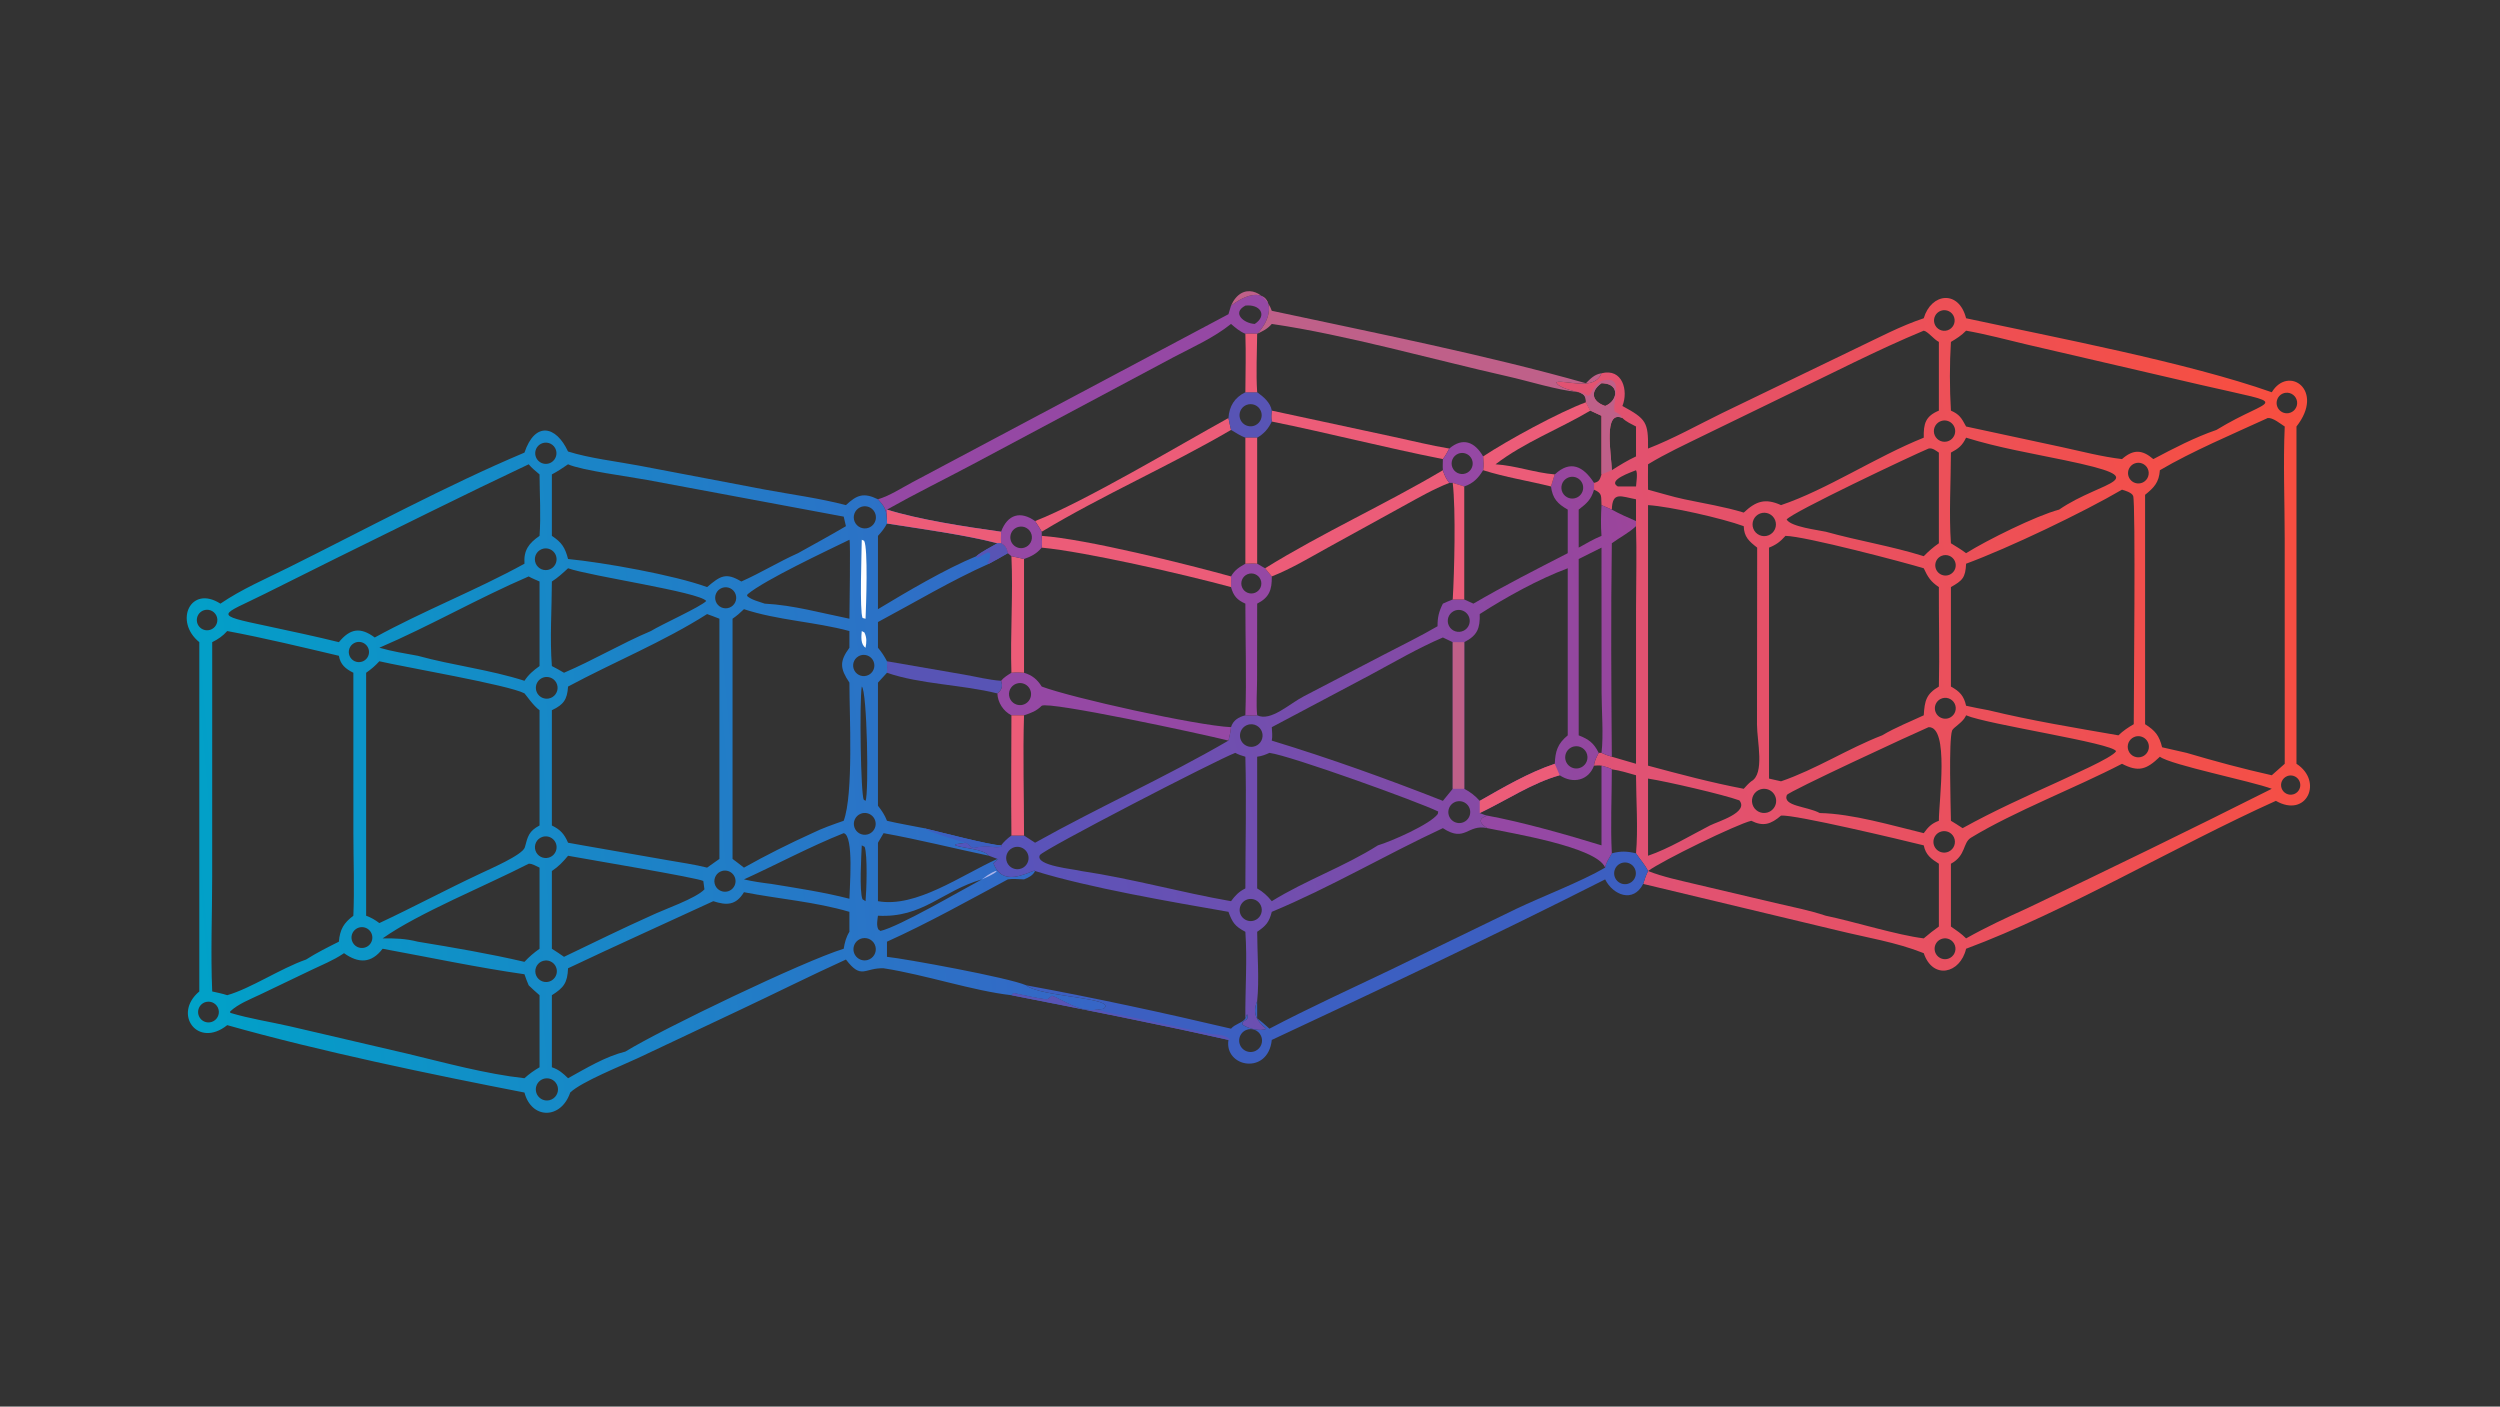 <?xml version="1.0" encoding="UTF-8"?> <svg xmlns="http://www.w3.org/2000/svg" xmlns:xlink="http://www.w3.org/1999/xlink" width="3839" height="2160" viewBox="0 0 3839 2160"><rect x="0" y="0" width="3839" height="2160" fill="#333333" stroke="none"/><defs><linearGradient id="gradient_0" gradientUnits="userSpaceOnUse" x1="393.972" y1="264.106" x2="62.291" y2="292.287"><stop offset="0" stop-color="#3765C6"></stop><stop offset="1" stop-color="#00A2C8"></stop></linearGradient></defs><path fill="url(#gradient_0)" transform="matrix(4.219 0 0 4.219 6.10352e-05 0)" d="M190.889 164.736C194.717 153.332 202.367 154.881 206.742 164.329C214.4 166.769 224.476 167.95 232.471 169.453L278.406 178.194C288.211 180.007 298.245 181.334 307.896 183.846C311.922 180.084 314.366 179.203 319.553 181.728C322.272 184.654 322.637 185.687 322.833 189.655C322.907 188.272 322.754 186.878 322.833 185.482C334.648 189.183 351.857 191.786 364.365 193.534C364.351 194.917 364.258 196.36 364.365 197.735C366.045 198.636 366.41 199.605 366.818 201.342C364.549 202.643 362.29 203.965 359.97 205.175C346.233 211.277 332.839 219.32 319.553 226.405L319.553 235.756C320.892 237.32 321.881 238.858 322.833 240.682C322.836 242.062 322.911 243.491 322.833 244.865L319.553 248.449L319.553 293.268C320.946 295.051 322.023 296.619 322.833 298.74C327.298 299.81 331.769 300.507 336.254 301.426C341.494 302.652 360.697 307.733 364.365 307.688L364.465 307.811L364.355 308.266C359.517 308.694 361.511 307.317 354.409 308.563C353.528 308.717 352.585 307.039 351.506 306.728L347.89 307.27L347.615 307.649C350.81 308.854 357.8 308.894 359.97 311.473C347.174 308.79 334.473 305.574 321.603 303.248L319.553 306.728L319.553 328.008C333.457 330.486 349.704 318.644 363.017 312.62L363.309 312.691L361.588 314.172C364.768 322.927 373.397 317.799 376.535 316.853L376.737 317.028C375.894 318.719 374.39 319.375 372.717 320.075C370.873 320.047 368.615 319.753 366.818 320.075C352.331 327.85 337.823 335.981 322.833 342.745L322.833 348.258C329.489 348.956 366.998 355.784 373.525 358.625C378.51 362.941 407.276 363.098 401.62 367.182L399.424 367.465C392.752 368.682 386.451 363.602 382.906 362.455L381.286 363.683C380.055 363.983 370.756 361.818 368.928 361.445L368.129 362.226C354.257 360.683 336.616 354.729 321.603 352.426C314.515 352.213 313.608 356.718 307.896 349.245C294.908 355.153 282.127 361.562 269.215 367.64L232.16 385.127C226.4 387.844 211.685 393.674 207.54 397.651C204.215 407.501 193.446 407.45 190.889 397.651C157.072 391.091 116.045 382.564 82.704 373.122C71.941 381.733 62.743 369.054 72.541 360.862L72.541 233.732C63.218 226.18 69.295 212.756 80.226 219.708C87.977 214.423 96.698 210.698 105.08 206.529C132.726 192.779 162.798 176.578 190.889 164.736ZM319.553 195.041L319.553 221.724C330.012 215.416 344.011 207.125 355.371 202.44C357.465 200.641 360.635 199.188 363.017 197.735C351.486 194.687 334.705 192.429 322.833 190.54C321.953 192.299 320.88 193.599 319.553 195.041ZM77.238 233.732L77.23 318.83C77.227 332.763 76.641 346.956 77.238 360.862C79.044 361.292 80.947 361.637 82.704 362.226C91.206 359.808 102.098 352.493 111.405 349.245C115.241 346.792 119.28 344.786 123.342 342.745C123.734 338.194 125.127 335.941 128.616 333.296C129.027 323.317 128.63 313.205 128.622 303.209L128.616 244.865C125.763 243.437 123.895 241.908 123.342 238.687C109.902 235.523 96.272 232.216 82.704 229.682C81.041 231.542 79.447 232.612 77.238 233.732ZM206.756 311.473C204.973 313.647 203.218 315.464 200.868 317.028L200.868 345.317C202.339 346.284 203.868 347.214 205.283 348.258C215.794 343.224 226.261 338.057 236.9 333.296C241.578 331.032 253.222 327.063 256.4 323.705L255.982 320.653C253.951 319.47 212.858 312.624 206.756 311.473ZM192.424 209.806C174.008 217.738 156.516 227.837 138.075 235.756C142.721 237.099 147.302 237.824 152.042 238.687C164.855 242.204 178.241 243.731 190.889 247.788C192.41 245.46 194.145 244.033 196.377 242.428L196.377 211.653C195.087 211.055 193.646 210.519 192.424 209.806ZM139.264 341.546C143.762 341.5 147.646 341.618 152.042 342.745C164.994 344.877 178.107 347.101 190.889 350.088C192.604 348.219 194.331 346.789 196.377 345.317L196.377 315.795C195.272 315.294 193.633 314.27 192.424 314.375C177.127 322.257 152.257 332.337 139.264 341.546ZM266.627 312.62C268.011 313.673 269.427 314.702 270.78 315.795C278.906 311.224 287.156 307.114 295.639 303.248C299.404 301.399 303.144 300.127 307.083 298.74C310.699 289.014 309.16 259.993 309.16 248.449C305.703 243.292 305.516 240.709 309.16 235.756L309.16 229.682C296.655 226.302 283.042 225.786 270.78 221.724C269.452 223.012 268.16 224.159 266.627 225.197L266.627 312.62ZM261.846 225.197C260.358 224.62 258.875 224.019 257.363 223.507C241.38 233.65 223.438 240.937 206.756 249.889C206.455 254.726 205.07 256.482 200.868 258.498L200.868 300.456C204.008 302.002 205.369 303.532 206.756 306.728L212.103 307.688L242.92 313.075C247.695 313.945 252.664 314.592 257.363 315.795L261.846 312.62L261.846 225.197ZM307.083 303.248C294.773 308.163 282.857 314.57 270.78 320.075C274.082 320.834 277.357 321.31 280.72 321.716C290.245 323.278 299.8 324.718 309.16 327.116C309.191 323.567 310.877 304.069 307.083 303.248ZM309.16 225.197C309.162 221.9 309.64 197.096 309.16 196.459C301.133 200.368 278.371 211.047 272.085 216.299L271.893 216.897C273.514 218.382 276.279 218.967 278.338 219.708C288.718 220.236 298.989 223.142 309.16 225.197ZM319.553 333.296C319.351 334.958 318.951 336.671 319.661 338.252L320.453 338.84C327.188 337.327 349.993 323.986 357.363 320.075L357.363 320.075C342.862 324.243 335.952 334.145 319.553 333.296ZM200.868 388.459C203.265 389.212 205.011 390.694 206.756 392.451C213.312 388.834 220.316 384.545 227.613 382.748C241.125 374.448 292.589 349.763 307.083 345.317C307.448 343.102 307.946 341.067 309.16 339.149L309.16 331.88C296.622 328.201 283.565 327.229 270.78 324.739C267.881 329.513 264.528 329.615 259.615 328.008C242.005 336.16 224.285 344.102 206.756 352.426C206.533 357.763 205.174 359.511 200.868 362.226L200.868 388.459ZM315.037 291.486C316.276 288.956 315.615 251.233 313.659 249.889C312.774 255.218 313.283 289.499 314.402 291.09L315.037 291.486ZM315.73 349.431C317.861 348.874 319.162 346.722 318.663 344.575C318.165 342.429 316.049 341.07 313.891 341.509C312.441 341.804 311.266 342.864 310.822 344.276C310.379 345.687 310.736 347.229 311.757 348.301C312.777 349.372 314.298 349.805 315.73 349.431ZM200.868 195.041C204.476 197.42 205.669 199.282 206.756 203.461C219.679 204.717 245.406 209.307 257.363 213.685C262.222 209.564 264.203 208.273 269.825 211.653C276.861 208.536 283.428 204.478 290.453 201.342C296.271 198.082 302.158 194.909 307.896 191.514L307.083 188.038L235.711 174.715C229.26 173.514 211.559 171.187 206.756 168.992C204.832 170.317 202.94 171.582 200.868 172.674L200.868 195.041ZM200.083 400.417C202.193 399.864 203.481 397.735 202.994 395.609C202.506 393.483 200.418 392.129 198.279 392.551C196.835 392.836 195.661 393.885 195.214 395.287C194.768 396.69 195.12 398.224 196.133 399.291C197.146 400.359 198.66 400.79 200.083 400.417ZM192.424 168.992C169.011 180.029 145.848 191.659 122.613 203.066L96.582 216.035C80.448 224.111 76.603 223.538 97.551 227.938C106.161 229.805 114.791 231.609 123.342 233.732C127.433 228.741 131.178 228.145 136.398 232.028C154.143 222.275 173.17 214.915 190.889 205.175C190.553 200.185 192.535 197.71 196.377 195.041C196.907 187.707 196.42 180.043 196.377 172.674C195.005 171.506 193.581 170.381 192.424 168.992ZM200.868 211.653C200.843 221.747 200.087 232.399 200.868 242.428C202.338 243.222 203.872 243.973 205.283 244.865C216.023 240.284 226.149 234.226 236.9 229.682C240.565 227.393 255.053 220.854 257.058 218.747C254.63 215.475 214.595 209.66 206.756 206.836C204.866 208.578 203.042 210.26 200.868 211.653ZM262.863 316.994C260.856 317.534 259.638 319.568 260.11 321.592C260.581 323.617 262.572 324.903 264.611 324.5C265.993 324.227 267.116 323.222 267.54 321.879C267.964 320.536 267.622 319.068 266.648 318.051C265.674 317.033 264.223 316.628 262.863 316.994ZM316.156 192.09C317.563 191.578 318.569 190.329 318.771 188.845C318.973 187.362 318.337 185.889 317.119 185.019C315.9 184.15 314.301 184.027 312.964 184.7C311.058 185.66 310.23 187.941 311.077 189.901C311.923 191.861 314.15 192.821 316.156 192.09ZM262.842 213.968C260.839 214.684 259.802 216.893 260.531 218.892C261.26 220.89 263.476 221.913 265.469 221.171C267.443 220.435 268.454 218.244 267.732 216.264C267.01 214.284 264.826 213.259 262.842 213.968ZM198.84 357.432C200.26 357.402 201.553 356.606 202.219 355.351C202.886 354.097 202.823 352.58 202.054 351.386C201.285 350.191 199.931 349.506 198.513 349.594C196.382 349.726 194.749 351.539 194.838 353.673C194.927 355.807 196.705 357.477 198.84 357.432ZM129.825 337.964C128.025 339.006 127.399 341.302 128.42 343.114C129.441 344.926 131.729 345.58 133.552 344.58C134.751 343.923 135.504 342.672 135.524 341.305C135.544 339.937 134.827 338.665 133.647 337.973C132.468 337.282 131.008 337.278 129.825 337.964ZM199.743 312.143C201.119 311.743 202.17 310.628 202.488 309.23C202.805 307.832 202.339 306.372 201.27 305.417C200.202 304.461 198.699 304.161 197.346 304.633C195.328 305.337 194.239 307.52 194.888 309.556C195.538 311.591 197.691 312.739 199.743 312.143ZM75.139 221.942C73.789 222.029 72.59 222.838 72.006 224.059C71.422 225.28 71.543 226.722 72.323 227.828C73.103 228.934 74.42 229.532 75.766 229.392C77.789 229.18 79.272 227.388 79.102 225.36C78.931 223.332 77.17 221.813 75.139 221.942ZM77.073 371.945C78.988 371.309 80.066 369.281 79.521 367.337C78.977 365.394 77.002 364.221 75.035 364.673C73.678 364.985 72.602 366.019 72.236 367.363C71.869 368.707 72.272 370.144 73.283 371.102C74.295 372.06 75.751 372.384 77.073 371.945ZM131.733 240.831C133.066 240.412 134.046 239.274 134.264 237.893C134.482 236.513 133.899 235.128 132.76 234.319C131.621 233.509 130.122 233.415 128.891 234.075C127.217 234.972 126.5 236.996 127.237 238.747C127.973 240.498 129.921 241.401 131.733 240.831ZM198.739 246.404C197.271 246.499 195.978 247.401 195.381 248.745C194.784 250.089 194.982 251.654 195.895 252.807C196.808 253.959 198.285 254.51 199.73 254.237C201.784 253.848 203.18 251.928 202.917 249.854C202.655 247.78 200.824 246.269 198.739 246.404ZM315.037 328.008C315.392 324.167 315.804 311.313 314.716 308.242L313.659 307.688C313.492 311.534 312.729 324.304 313.918 327.294L315.037 328.008ZM312.433 238.886C310.62 239.945 309.985 242.258 311.002 244.095C312.019 245.931 314.317 246.619 316.175 245.644C317.416 244.993 318.206 243.721 318.242 242.32C318.277 240.92 317.552 239.61 316.346 238.897C315.14 238.184 313.643 238.18 312.433 238.886ZM196.859 161.554C195.627 162.208 194.842 163.476 194.806 164.871C194.771 166.266 195.489 167.573 196.686 168.29C197.883 169.007 199.373 169.023 200.586 168.333C202.423 167.287 203.081 164.959 202.062 163.106C201.043 161.254 198.726 160.562 196.859 161.554ZM148.318 383.525C162.251 386.869 176.636 390.851 190.889 392.451C192.619 390.845 194.346 389.652 196.377 388.459L196.377 362.226C195.052 361.045 193.666 359.892 192.424 358.625C191.882 357.294 191.321 355.974 190.889 354.603C173.681 352.139 156.389 348.465 139.264 345.317C135.136 350.717 130.484 350.684 125.209 346.93L124.838 347.183C121.325 349.541 117.156 351.222 113.335 353.05L94.716 361.97C91.062 363.726 86.748 365.339 83.765 368.145L83.815 368.653C90.835 370.763 98.314 371.905 105.475 373.536L148.318 383.525ZM199.358 207.434C200.768 207.169 201.923 206.16 202.376 204.799C202.83 203.438 202.509 201.937 201.54 200.88C200.57 199.822 199.104 199.373 197.709 199.707C195.623 200.206 194.316 202.278 194.764 204.375C195.211 206.473 197.25 207.831 199.358 207.434ZM315.703 303.727C317.143 303.371 318.265 302.242 318.612 300.8C318.96 299.358 318.476 297.842 317.356 296.869C316.237 295.896 314.669 295.628 313.29 296.173C311.345 296.941 310.329 299.086 310.965 301.079C311.602 303.071 313.673 304.229 315.703 303.727ZM133.264 333.296C135.109 333.976 136.503 334.799 138.075 335.976C150.406 330.209 162.411 323.778 174.744 318C177.841 316.477 190.288 311.214 191.037 308.371C192.1 304.334 192.528 302.478 196.377 300.456L196.377 258.498C194.277 257.096 191.074 252.457 190.892 252.361C185.11 249.297 146.618 242.697 138.075 240.682C136.585 242.324 135.081 243.599 133.264 244.865L133.264 333.296Z"></path><path fill="#EC5C78" transform="matrix(4.219 0 0 4.219 6.10352e-05 0)" d="M322.833 189.655C322.907 188.272 322.754 186.878 322.833 185.482C334.648 189.183 351.857 191.786 364.365 193.534C364.351 194.917 364.258 196.36 364.365 197.735L363.017 197.735C351.486 194.687 334.705 192.429 322.833 190.54L322.833 189.655Z"></path><path fill="#5854B5" transform="matrix(4.219 0 0 4.219 6.10352e-05 0)" d="M364.365 197.735C366.045 198.636 366.41 199.605 366.818 201.342C364.549 202.643 362.29 203.965 359.97 205.175L359.342 204.931C360.155 203.993 360.546 202.596 360.364 201.37L359.573 201.034L355.591 203.092L355.371 202.44C357.465 200.641 360.635 199.188 363.017 197.735L364.365 197.735Z"></path><path fill="#3C5FC1" transform="matrix(4.219 0 0 4.219 6.10352e-05 0)" d="M336.254 301.426C341.494 302.652 360.697 307.733 364.365 307.688L364.465 307.811L364.355 308.266C359.517 308.694 361.511 307.317 354.409 308.563C353.528 308.717 352.585 307.039 351.506 306.728C349.387 306.297 337.575 302.607 336.254 301.426Z"></path><path fill="#FEFEFF" transform="matrix(4.219 0 0 4.219 6.10352e-05 0)" d="M313.659 196.459L314.528 196.828C315.996 199.655 315.239 220.569 315.037 225.197L313.949 224.933C312.822 222.302 313.63 200.99 313.659 196.459Z"></path><path fill="#FEFEFF" transform="matrix(4.219 0 0 4.219 6.10352e-05 0)" d="M313.659 229.682L314.625 230.214C315.541 232.098 315.409 233.768 315.037 235.756C313.168 234.514 313.479 231.64 313.659 229.682Z"></path><path fill="#ACB5EB" transform="matrix(4.219 0 0 4.219 6.10352e-05 0)" d="M357.363 320.075C363.307 315.415 365.65 316.605 357.363 320.075L357.363 320.075Z"></path><defs><linearGradient id="gradient_1" gradientUnits="userSpaceOnUse" x1="850.698" y1="196.61" x2="577.442" y2="258.94"><stop offset="0" stop-color="#F84E3E"></stop><stop offset="1" stop-color="#DF5276"></stop></linearGradient></defs><path fill="url(#gradient_1)" transform="matrix(4.219 0 0 4.219 6.10352e-05 0)" d="M700.19 115.839C702.898 106.616 712.963 105.393 715.605 115.839C747.944 122.814 796.139 131.936 826.866 142.766C832.902 132.808 846.302 141.959 835.851 155.239L835.851 277.995C845.693 284.355 839.575 297.926 828.355 291.486C792.077 307.834 751.864 331.824 715.605 345.317C713.475 354.397 703.504 356.73 700.19 346.93C690.218 342.926 679.336 341.242 668.916 338.675L598.068 321.716C598.576 320.095 599.094 318.556 599.841 317.028C598.673 314.628 596.922 312.794 595.465 310.592C596.264 301.839 595.495 291.133 595.465 282.173C592.562 281.355 589.655 280.423 586.66 280.014C585.824 279.393 583.933 279.014 582.899 278.678C582.032 278.522 581.06 278.644 580.181 278.678C580.255 277.016 581.164 275.481 581.886 274.022L582.899 274.022C584.147 274.616 585.331 275.056 586.66 275.43C589.586 276.316 592.525 277.156 595.465 277.995L595.474 221.071C595.481 211.237 595.771 201.341 595.465 191.514L595.465 189.655L595.465 181.728C589.957 180.697 586.858 178.765 586.66 185.482L582.899 183.846C582.66 180.616 583.405 179.623 580.181 178.23L580.181 175.755C582.124 175.357 582.326 174.483 582.899 172.674L582.899 151.338L578.851 149.455C578.254 148.477 577.753 147.436 577.229 146.417C577.252 144.263 576.635 143.448 574.6 142.766L574.6 142.766C572.942 142.358 566.918 141.097 566.455 139.1C570.051 138.15 580.215 142.548 582.899 135.861C590.551 133.893 592.767 142.211 590.508 147.767C599.206 152.476 599.957 153.697 599.841 163.26C609.034 159.691 617.934 154.693 626.808 150.349L675.599 126.786C683.654 122.975 691.72 118.647 700.19 115.839ZM786.135 171.145C785.807 175.639 784.012 177.464 780.752 180.098L780.752 263.589C784.496 265.968 785.874 267.693 786.955 271.991L795.863 274.022C806.026 277.027 816.52 279.869 826.866 282.173L831.577 277.995L831.566 196.004C831.564 182.499 830.989 168.719 831.577 155.239C829.981 154.222 827.298 151.967 825.412 152.147C812.975 157.859 797.824 164.258 786.135 171.145ZM710.08 213.685L710.08 249.889C713.302 251.642 714.823 253.324 715.605 256.872C718.308 257.44 721.008 258.041 723.731 258.498C739.217 262.273 755.354 264.913 771.052 267.644C772.788 265.955 774.55 264.799 776.623 263.589C776.629 254.289 777.353 182.992 776.41 180.507C775.943 179.276 773.47 178.552 772.344 178.23C758.061 186.583 731.23 199.402 715.605 205.175C715.376 210.314 714.256 211.31 710.08 213.685ZM643.875 283.379C645.335 283.705 646.801 284.013 648.251 284.377C660.935 280.037 672.534 272.488 685.057 267.644C689.883 264.77 695.113 262.725 700.19 260.352C700.527 254.986 701.088 252.616 705.696 249.889C705.988 237.835 705.642 225.745 705.696 213.685C702.741 211.725 701.675 210.042 700.19 206.836C693.222 204.709 656.966 195.141 649.865 195.041C648.015 197.121 646.459 198.314 643.875 199.322L643.875 283.379ZM595.465 166.124L595.465 155.239C593.778 154.347 591.857 153.515 590.508 152.147C583.474 149.04 586.454 165.096 586.66 171.145C589.539 169.296 592.364 167.578 595.465 166.124ZM599.841 278.678C611.325 281.768 622.986 284.88 634.673 287.096C635.548 286.149 636.389 285.165 637.414 284.377C642.403 281.631 639.511 269.832 639.497 263.708L639.562 199.322C636.58 196.999 634.77 195.386 634.673 191.514C626.889 188.653 607.845 184.337 599.841 183.846L599.841 278.678ZM648.251 183.846C664.801 178.285 682.932 166.204 700.19 159.303C700.098 154.16 700.807 151.5 705.696 149.455L705.696 124.446C703.899 123.58 701.715 120.638 700.19 120.357C683.126 127.418 666.606 136.045 649.934 143.986L620.032 158.518C613.267 161.851 606.282 165.06 599.841 168.992C599.84 172.066 599.769 175.157 599.841 178.23C604.222 179.386 608.666 180.798 613.094 181.728C620.204 183.24 627.728 184.431 634.673 186.568C639.196 182.311 642.549 181.291 648.251 183.846ZM772.344 277.995C755.308 286.845 733.184 295.287 717.392 304.893C714.3 306.774 715.684 311.347 710.08 314.375L710.08 337.231C712.017 338.574 713.942 339.86 715.605 341.546C722.75 337.517 730.31 334.002 737.778 330.611C767.598 316.426 797.366 301.931 826.866 287.096C819.269 284.257 790.285 278.471 786.135 275.43C781.283 280.112 778.372 281.12 772.344 277.995ZM710.08 124.446C709.582 132.578 709.599 141.319 710.08 149.455C713.135 150.782 713.915 152.117 715.462 154.971L715.605 155.239L750.458 162.735C757.682 164.311 764.995 166.231 772.344 167.098C776.44 163.485 779.692 163.595 783.752 167.098C791.196 163.166 798.747 159.228 806.722 156.483C827.162 143.971 835.59 148.07 800.988 140.079L737.795 125.41C730.416 123.652 723.078 121.681 715.605 120.357C713.924 122.105 712.144 123.227 710.08 124.446ZM622.359 300.456C625.152 299.026 636.664 295.734 633.085 291.315C627.086 289.145 606.419 284.389 599.841 283.379L599.841 311.473C607.562 308.826 615.078 304.193 622.359 300.456ZM643.201 295.76C644.746 295.349 645.948 294.133 646.339 292.582C646.73 291.031 646.249 289.39 645.084 288.295C643.918 287.2 642.25 286.824 640.727 287.313C638.454 288.042 637.176 290.451 637.847 292.742C638.519 295.034 640.894 296.373 643.201 295.76ZM705.696 337.231L705.696 314.375C702.833 312.567 700.91 311.168 700.19 307.688C692.342 305.736 653.053 296.371 648.251 296.853C644.574 300.009 641.782 300.938 637.414 298.74C632.126 299.998 605.085 313.162 599.841 317.028C605.422 319.218 611.404 320.433 617.223 321.836L646.211 328.668C652.294 330.088 658.595 331.318 664.526 333.296C675.015 335.48 690.402 340.332 700.19 341.546C701.979 340.022 703.769 338.582 705.696 337.231ZM643.699 194.843C645.88 193.981 646.953 191.518 646.101 189.333C645.248 187.149 642.79 186.065 640.602 186.908C638.402 187.757 637.311 190.233 638.168 192.431C639.026 194.628 641.506 195.71 643.699 194.843ZM706.782 153.16C704.755 153.686 703.512 155.726 703.972 157.769C704.433 159.812 706.431 161.12 708.487 160.726C709.877 160.459 711.012 159.456 711.447 158.109C711.883 156.761 711.55 155.284 710.578 154.253C709.607 153.223 708.152 152.804 706.782 153.16ZM776.725 268.275C774.811 269.123 773.924 271.343 774.727 273.277C775.529 275.21 777.728 276.15 779.679 275.392C780.982 274.887 781.91 273.714 782.102 272.329C782.294 270.944 781.721 269.563 780.605 268.722C779.488 267.88 778.003 267.709 776.725 268.275ZM706.314 254.404C705.096 255.025 704.305 256.252 704.243 257.618C704.181 258.984 704.857 260.278 706.014 261.006C707.17 261.735 708.629 261.786 709.834 261.141C711.67 260.157 712.372 257.877 711.407 256.03C710.442 254.183 708.17 253.458 706.314 254.404ZM780.032 175.548C781.827 174.624 782.574 172.447 781.725 170.615C780.876 168.783 778.733 167.946 776.867 168.719C775.59 169.248 774.705 170.435 774.563 171.81C774.42 173.186 775.042 174.529 776.184 175.309C777.326 176.089 778.803 176.181 780.032 175.548ZM584.232 147.767C588.823 145.962 589.596 139.979 583.724 139.531L583.433 139.506C583.256 139.492 583.077 139.487 582.899 139.483C578.742 142.387 579.27 146.048 584.232 147.767ZM705.696 164.736C704.584 164.005 703.372 162.943 701.948 163.26C695.989 165.754 652.066 186.544 650.289 189.088C651.764 191.74 661.769 192.922 664.526 193.534C676.332 196.828 688.494 198.765 700.19 202.44C701.946 200.647 703.621 199.166 705.696 197.735L705.696 164.736ZM706.149 341.974C704.939 342.622 704.173 343.872 704.145 345.245C704.116 346.617 704.83 347.898 706.012 348.595C707.194 349.292 708.661 349.297 709.847 348.608C711.639 347.568 712.267 345.283 711.258 343.473C710.249 341.664 707.976 340.997 706.149 341.974ZM834.727 289.108C835.962 288.746 836.898 287.736 837.165 286.477C837.433 285.219 836.988 283.915 836.008 283.082C835.028 282.249 833.67 282.021 832.472 282.489C830.726 283.169 829.826 285.105 830.431 286.879C831.035 288.653 832.929 289.635 834.727 289.108ZM709.325 309.938C711.249 309.011 712.074 306.712 711.179 304.772C710.283 302.833 707.998 301.97 706.045 302.833C704.752 303.405 703.868 304.629 703.732 306.036C703.596 307.443 704.229 308.814 705.388 309.622C706.547 310.431 708.052 310.552 709.325 309.938ZM595.465 171.145C594.031 171.782 584.854 174.759 588.84 177.063L595.465 177.063C595.551 175.585 596.143 172.335 595.465 171.145ZM749.469 284.377C752.796 282.72 768.924 275.795 770.194 273.435C769.187 270.47 723.363 263.699 715.605 260.352L715.385 260.803C714.256 263.082 710.876 264.793 710.499 265.936C709.254 269.706 709.998 292.78 710.08 298.74C711.498 299.623 712.963 300.473 714.334 301.426C725.607 295.164 737.72 289.723 749.469 284.377ZM708.909 120.199C710.863 119.524 711.904 117.395 711.237 115.437C710.57 113.48 708.447 112.43 706.487 113.088C704.515 113.75 703.457 115.89 704.128 117.86C704.799 119.83 706.943 120.879 708.909 120.199ZM706.646 202.331C705.401 202.863 704.542 204.03 704.403 205.377C704.265 206.725 704.869 208.042 705.98 208.816C707.091 209.591 708.535 209.701 709.751 209.104C711.564 208.215 712.339 206.042 711.497 204.205C710.655 202.369 708.504 201.537 706.646 202.331ZM831.938 142.961C830.599 143.114 829.446 143.977 828.92 145.219C828.394 146.461 828.577 147.889 829.398 148.959C830.22 150.028 831.553 150.572 832.888 150.384C834.915 150.097 836.335 148.235 836.075 146.204C835.816 144.173 833.972 142.728 831.938 142.961ZM700.19 303.248C701.802 300.994 703.072 299.696 705.696 298.74C705.68 291.433 709.55 264.353 701.948 264.672C697.133 266.714 650.848 288.133 650.364 289.359C648.735 293.482 657.764 293.441 662.335 295.924C674.432 296.193 688.354 300.404 700.19 303.248ZM715.605 159.303C714.193 162.196 712.89 163.232 710.08 164.736C710.055 175.597 709.341 186.923 710.08 197.735C711.943 198.895 713.857 200.013 715.605 201.342C723.093 196.64 741.055 187.725 749.469 185.482C765.214 174.656 786.087 174.718 751.306 167.466C739.521 165.008 727.084 162.887 715.605 159.303Z"></path><path fill="#BF6089" transform="matrix(4.219 0 0 4.219 6.10352e-05 0)" d="M574.6 142.766C577.104 142.716 577.139 144.651 578.703 143.78C579.783 141.944 580.941 139.222 583.132 138.611C591.864 136.178 586.439 146.787 587.743 149.864L588.108 150.032C589.268 150.575 589.855 150.991 590.508 152.147C583.474 149.04 586.454 165.096 586.66 171.145L582.899 172.674L582.899 151.338L578.851 149.455C578.254 148.477 577.753 147.436 577.229 146.417C577.252 144.263 576.635 143.448 574.6 142.766L574.6 142.766ZM584.232 147.767C588.823 145.962 589.596 139.979 583.724 139.531L583.433 139.506C583.256 139.492 583.077 139.487 582.899 139.483C578.742 142.387 579.27 146.048 584.232 147.767Z"></path><defs><linearGradient id="gradient_2" gradientUnits="userSpaceOnUse" x1="608.225" y1="251.086" x2="347.646" y2="311.687"><stop offset="0" stop-color="#9C459B"></stop><stop offset="1" stop-color="#5255BD"></stop></linearGradient></defs><path fill="url(#gradient_2)" transform="matrix(4.219 0 0 4.219 6.10352e-05 0)" d="M565.901 172.674C571.588 167.346 576.291 169.71 580.181 175.755L580.181 178.23C579.134 181.829 577.528 183.233 574.6 185.482L574.6 199.322C577.319 197.826 580.019 196.208 582.899 195.041C582.606 191.267 582.709 187.623 582.899 183.846L586.66 185.482C589.512 187.073 592.474 188.355 595.465 189.655L595.465 191.514C592.808 194.003 589.566 195.592 586.66 197.735C586.287 223.59 586.464 249.568 586.66 275.43C585.331 275.056 584.147 274.616 582.899 274.022C583.685 267.847 582.932 258.294 582.927 251.825L582.899 199.322L574.6 203.461L574.6 267.644C578.296 269.087 580.108 270.437 581.886 274.022C581.164 275.481 580.255 277.016 580.181 278.678C578.183 284.118 572.471 285.397 567.683 282.173C557.623 284.964 548.035 291.457 538.58 295.924C539.474 296.272 540.369 296.677 541.315 296.853C538.094 297.883 538.26 299.496 541.315 301.426C534.063 299.805 533.357 306.833 525.171 301.426C504.289 311.144 484.152 323.053 462.895 331.88C461.911 335.711 460.794 336.939 457.574 339.149C457.608 346.935 458.375 356.795 457.574 364.319C455.764 368.949 457.322 371.534 460.896 374.449C458.792 375.526 454.272 374.389 452.3 372.965L452.151 372.264C453.21 371.018 454.682 371.275 453.903 369.125L453.28 370.667C453.18 360.223 454.005 349.551 453.28 339.149C449.508 337.174 448.578 335.839 447.125 331.88C426.558 328.292 396.247 323.109 376.737 317.028L376.535 316.853C373.397 317.799 364.768 322.927 361.588 314.172L363.309 312.691L363.017 312.62L359.97 311.473C357.8 308.894 350.81 308.854 347.615 307.649L347.89 307.27L351.506 306.728C352.585 307.039 353.528 308.717 354.409 308.563C361.511 307.317 359.517 308.694 364.355 308.266L364.465 307.811L364.365 307.688C365.498 306.233 366.644 305.196 368.129 304.105L372.717 304.105L376.737 306.728C399.86 293.778 424.258 282.882 447.125 269.565C447.551 267.925 447.874 266.357 448.058 264.672C448.806 262.147 450.838 260.984 453.28 260.352C454.646 260.387 456.238 260.573 457.574 260.352C462.548 262.753 469.366 256.065 474.689 253.361L503.876 238.173C510.342 234.8 516.928 231.618 523.226 227.938C523.198 224.762 523.72 222.544 525.171 219.708C526.335 219.144 527.56 218.686 528.756 218.193L532.948 218.193L536.28 219.708C547.467 213.152 559.084 207.269 570.613 201.342L570.613 185.482C566.924 183.38 565.11 181.52 564.514 177.063C564.927 175.589 565.431 174.131 565.901 172.674ZM532.948 233.732L532.948 287.096C535.191 288.287 536.882 289.6 538.58 291.486C547.194 286.588 556.489 281.13 565.901 277.995C566.083 273.438 566.898 270.723 570.613 267.644L570.613 206.836C560.016 210.782 548.094 217.375 538.58 223.507C538.713 228.653 537.77 231.257 532.948 233.732ZM462.895 264.672C462.987 266.28 463.205 267.975 462.895 269.565C483.836 275.945 504.809 283.471 525.171 291.486L528.756 287.096L528.756 233.732L525.171 232.028C516.099 235.89 507.43 241.01 498.732 245.664L462.895 264.672ZM454.97 263.632C453.484 263.8 452.206 264.762 451.632 266.144C451.058 267.526 451.28 269.111 452.211 270.282C453.141 271.454 454.635 272.028 456.11 271.781C458.31 271.414 459.816 269.361 459.507 267.152C459.198 264.943 457.186 263.382 454.97 263.632ZM532.715 229.568C534.016 228.924 534.866 227.625 534.935 226.175C535.004 224.724 534.281 223.35 533.046 222.586C531.811 221.822 530.259 221.787 528.992 222.496C527.1 223.555 526.397 225.929 527.407 227.848C528.417 229.766 530.772 230.529 532.715 229.568ZM371.709 316.126C373.115 315.606 374.123 314.356 374.333 312.871C374.543 311.386 373.922 309.905 372.715 309.015C371.508 308.125 369.91 307.97 368.554 308.61C366.579 309.542 365.689 311.864 366.534 313.878C367.379 315.892 369.66 316.883 371.709 316.126ZM456.544 335.028C458.504 334.349 459.629 332.292 459.144 330.274C458.659 328.256 456.722 326.936 454.667 327.223C453.147 327.434 451.879 328.491 451.397 329.948C450.914 331.405 451.299 333.01 452.392 334.088C453.484 335.166 455.094 335.531 456.544 335.028ZM532.597 299.299C534.539 298.536 535.565 296.403 534.948 294.409C534.331 292.414 532.281 291.233 530.247 291.7C528.79 292.035 527.642 293.157 527.275 294.607C526.907 296.056 527.382 297.59 528.503 298.579C529.625 299.568 531.205 299.846 532.597 299.299ZM573.945 181.095C575.261 180.482 576.136 179.198 576.226 177.749C576.317 176.299 575.609 174.917 574.38 174.143C573.151 173.37 571.599 173.331 570.332 174.04C568.47 175.082 567.767 177.41 568.739 179.309C569.712 181.208 572.012 181.998 573.945 181.095ZM457.574 275.43L457.574 323.362C459.765 324.61 461.311 326.062 462.895 328.008C475.29 320.327 489.245 315.475 501.516 307.688C506.334 306.259 520.579 300.035 523.32 296.264L523.469 295.366C516.058 291.755 469.763 275.049 462.05 274.022C460.53 274.715 459.235 275.206 457.574 275.43ZM572.844 271.701C571.416 272.025 570.274 273.094 569.856 274.498C569.438 275.902 569.81 277.422 570.827 278.475C571.845 279.528 573.352 279.95 574.768 279.579C576.91 279.019 578.207 276.844 577.681 274.693C577.156 272.542 575.003 271.21 572.844 271.701ZM449.602 274.022C442.936 276.519 379.405 309.353 378.476 311.249C376.566 315.144 391.283 316.356 393.553 317.028C411.899 319.747 429.815 324.831 448.058 328.008C449.628 325.896 450.905 324.534 453.28 323.362C453.289 307.4 453.694 291.383 453.28 275.43C451.993 275.043 450.786 274.679 449.602 274.022Z"></path><path fill="#BF6089" transform="matrix(4.219 0 0 4.219 6.10352e-05 0)" d="M528.756 233.732L532.948 233.732L532.948 287.096L528.756 287.096L528.756 233.732Z"></path><path fill="#EC5C78" transform="matrix(4.219 0 0 4.219 6.10352e-05 0)" d="M565.901 277.995L567.683 282.173C557.623 284.964 548.035 291.457 538.58 295.924L538.58 291.486C547.194 286.588 556.489 281.13 565.901 277.995Z"></path><path fill="#3C5FC1" transform="matrix(4.219 0 0 4.219 6.10352e-05 0)" d="M586.66 310.592C589.948 309.722 592.165 309.793 595.465 310.592C596.922 312.794 598.673 314.628 599.841 317.028C599.094 318.556 598.576 320.095 598.068 321.716C594.434 328.826 587.053 325.747 584.232 320.075C544.363 340.256 503.366 359.603 462.895 378.503C461.552 391.44 445.534 388.481 447.125 378.503C420.931 372.609 394.475 367.407 368.129 362.226L368.928 361.445C370.756 361.818 380.055 363.983 381.286 363.683L382.906 362.455C386.451 363.602 392.752 368.682 399.424 367.465L401.62 367.182C407.276 363.098 378.51 362.941 373.525 358.625C398.421 363.174 423.42 368.605 448.058 374.408C449.502 372.663 452.36 372.272 453.28 370.667L453.903 369.125C454.682 371.275 453.21 371.018 452.151 372.264L452.3 372.965C454.272 374.389 458.792 375.526 460.896 374.449C457.322 371.534 455.764 368.949 457.574 364.319L457.574 370.667C459.163 371.776 460.596 373.129 462.05 374.408C476.434 366.846 491.29 360.083 505.949 353.069L551.848 330.81C561.302 326.296 575.674 320.825 584.232 315.795C584.417 314.12 585.855 312.076 586.66 310.592ZM457.012 382.477C459.036 381.488 459.907 379.069 458.978 377.017C458.05 374.964 455.659 374.022 453.58 374.889C452.179 375.473 451.207 376.773 451.042 378.282C450.878 379.791 451.547 381.271 452.789 382.143C454.031 383.016 455.649 383.144 457.012 382.477ZM592.513 321.678C594.557 321.114 595.792 319.036 595.311 316.97C594.83 314.904 592.804 313.585 590.721 313.982C589.296 314.254 588.134 315.284 587.694 316.667C587.253 318.049 587.605 319.562 588.611 320.608C589.617 321.654 591.114 322.065 592.513 321.678Z"></path><path fill="#5854B5" transform="matrix(4.219 0 0 4.219 6.10352e-05 0)" d="M368.129 362.226L368.928 361.445C370.756 361.818 380.055 363.983 381.286 363.683L382.906 362.455C386.451 363.602 392.752 368.682 399.424 367.465C403.851 369.008 408.757 369.606 413.348 370.569L439.912 376.202C442.673 376.782 445.531 376.231 447.642 378.306L447.5 378.696L447.125 378.503C420.931 372.609 394.475 367.407 368.129 362.226Z"></path><path fill="#9548A4" transform="matrix(4.219 0 0 4.219 6.10352e-05 0)" d="M448.058 111.232L448.333 111.034C461.565 101.326 466.03 112.771 457.574 121.487C456.141 121.382 454.715 121.446 453.28 121.487C451.216 120.634 449.726 119.342 448.058 117.904C441.709 122.977 434.284 126.26 427.124 130.015L353.938 169.05C343.598 174.55 333.031 179.739 322.833 185.482C322.754 186.878 322.907 188.272 322.833 189.655C322.637 185.687 322.272 184.654 319.553 181.728C323.853 180.436 328.005 177.706 331.967 175.587L447.125 114.36C447.414 113.312 447.743 112.273 448.058 111.232ZM456.7 117.904C461.395 114.82 458.681 110.603 453.28 111.232C448.133 113.988 452.86 117.755 456.7 117.904Z"></path><path fill="#BF6089" transform="matrix(4.219 0 0 4.219 6.10352e-05 0)" d="M448.058 111.232C451.985 102.514 460.27 105.714 462.895 113.12C499.848 121.042 540.9 129.198 577.229 139.483C578.91 137.78 580.424 136.217 582.899 135.861C580.215 142.548 570.051 138.15 566.455 139.1C566.918 141.097 572.942 142.358 574.6 142.766L574.6 142.766C565.904 141.788 557.036 138.855 548.485 136.926C521.406 130.818 489.79 121.82 462.895 117.904C461.406 119.651 459.63 120.551 457.574 121.487L457.574 121.487C466.03 112.771 461.565 101.326 448.333 111.034L448.058 111.232Z"></path><path fill="#9548A4" transform="matrix(4.219 0 0 4.219 6.10352e-05 0)" d="M368.129 244.865C369.714 244.634 371.129 244.712 372.717 244.865C375.69 245.774 377.495 247.246 379.161 249.889C390.123 254.011 435.6 264.095 448.058 264.672C447.874 266.357 447.551 267.925 447.125 269.565C437.094 267.014 381.798 255.197 379.161 256.872C377.207 258.835 375.297 259.494 372.717 260.352L368.129 260.352C365.17 258.849 363.148 255.701 363.017 252.392C364.681 251.124 365.046 249.715 364.365 247.788C365.426 246.504 366.733 245.737 368.129 244.865ZM371.687 256.628C373.148 256.472 374.407 255.532 374.971 254.175C375.535 252.819 375.315 251.263 374.396 250.117C373.477 248.971 372.006 248.417 370.56 248.674C368.428 249.051 366.978 251.051 367.282 253.195C367.586 255.34 369.534 256.858 371.687 256.628Z"></path><path fill="#EC5C78" transform="matrix(4.219 0 0 4.219 6.10352e-05 0)" d="M447.125 152.147C447.432 153.586 447.69 155.059 448.058 156.483C425.578 169.627 401.479 180.097 379.161 193.534C378.454 192.205 377.545 190.929 376.737 189.655C394.496 182.765 429.691 161.757 447.125 152.147Z"></path><path fill="#9548A4" transform="matrix(4.219 0 0 4.219 6.10352e-05 0)" d="M453.28 205.175C454.684 205.139 456.182 204.991 457.574 205.175L460.454 206.836L462.895 209.806C462.984 214.712 461.966 217.48 457.574 219.708L457.54 247.338C457.535 251.565 457.164 256.16 457.574 260.352C456.238 260.573 454.646 260.387 453.28 260.352C453.728 246.863 453.287 233.214 453.28 219.708C450.311 218.403 448.935 216.923 448.058 213.685C448.128 212.4 448.069 211.094 448.058 209.806C449.331 207.516 451.047 206.431 453.28 205.175ZM456.824 215.748C458.7 214.985 459.595 212.841 458.819 210.97C458.042 209.1 455.891 208.221 454.027 209.012C452.183 209.794 451.315 211.918 452.084 213.768C452.852 215.619 454.969 216.503 456.824 215.748Z"></path><path fill="#EC5C78" transform="matrix(4.219 0 0 4.219 6.10352e-05 0)" d="M525.171 171.145C525.716 172.919 526.329 174.3 527.504 175.755C521.663 178.043 516.191 181.213 510.702 184.226L483.431 199.236C476.742 202.934 470.017 206.995 462.895 209.806L460.454 206.836C481.343 193.88 504.012 183.691 525.171 171.145Z"></path><path fill="#9548A4" transform="matrix(4.219 0 0 4.219 6.10352e-05 0)" d="M582.899 278.678C583.933 279.014 585.824 279.393 586.66 280.014C586.649 290.102 586.14 300.535 586.66 310.592C585.855 312.076 584.417 314.12 584.232 315.795C581.282 308.274 549.895 303.23 541.315 301.426C538.26 299.496 538.094 297.883 541.315 296.853C553.968 299.168 570.63 303.9 582.899 307.688L582.899 278.678Z"></path><path fill="#EC5C78" transform="matrix(4.219 0 0 4.219 6.10352e-05 0)" d="M379.161 195.041C395.416 196.19 431.969 205.361 448.058 209.806C448.069 211.094 448.128 212.4 448.058 213.685C430.752 208.991 395.08 200.831 379.161 199.322C379.341 197.902 379.226 196.467 379.161 195.041Z"></path><path fill="#EC5C78" transform="matrix(4.219 0 0 4.219 6.10352e-05 0)" d="M577.229 146.417C577.753 147.436 578.254 148.477 578.851 149.455C567.607 156.128 554.655 161.036 544.341 168.992C551.704 169.471 558.614 172.078 565.901 172.674C565.431 174.131 564.927 175.589 564.514 177.063C556.27 174.997 547.952 173.73 539.82 171.145C540.022 169.455 539.916 167.817 539.82 166.124C548.699 160.265 567.249 150.123 577.229 146.417Z"></path><path fill="#EC5C78" transform="matrix(4.219 0 0 4.219 6.10352e-05 0)" d="M462.895 149.455L507.439 159.04C514.109 160.466 520.774 162.155 527.504 163.26C526.776 164.554 526.101 165.938 525.171 167.098C504.161 162.938 483.621 157.639 462.895 153.427C462.64 152.027 462.737 150.855 462.895 149.455Z"></path><path fill="#5854B5" transform="matrix(4.219 0 0 4.219 6.10352e-05 0)" d="M453.28 142.766L457.574 142.766C459.871 144.398 462.404 146.528 462.895 149.455C462.737 150.855 462.64 152.027 462.895 153.427C461.67 156.018 460.094 157.874 457.574 159.303L453.28 159.303C451.444 158.611 449.745 157.479 448.058 156.483C447.69 155.059 447.432 153.586 447.125 152.147C447.409 147.842 449.325 144.713 453.28 142.766ZM456.91 154.784C458.876 153.856 459.753 151.537 458.895 149.54C458.036 147.542 455.75 146.584 453.724 147.372C452.349 147.907 451.376 149.15 451.185 150.613C450.995 152.077 451.619 153.528 452.812 154.397C454.004 155.265 455.576 155.414 456.91 154.784Z"></path><path fill="#EC5C78" transform="matrix(4.219 0 0 4.219 6.10352e-05 0)" d="M453.28 159.303L457.574 159.303L457.574 205.175C456.182 204.991 454.684 205.139 453.28 205.175L453.28 159.303Z"></path><path fill="#EC5C78" transform="matrix(4.219 0 0 4.219 6.10352e-05 0)" d="M368.129 260.352L372.717 260.352C372.272 274.887 372.731 289.554 372.717 304.105L368.129 304.105C367.951 289.528 368.115 274.932 368.129 260.352Z"></path><path fill="#EC5C78" transform="matrix(4.219 0 0 4.219 6.10352e-05 0)" d="M368.129 202.44L372.717 203.461L372.717 244.865C371.129 244.712 369.714 244.634 368.129 244.865C367.665 230.753 368.79 216.539 368.129 202.44Z"></path><path fill="#5854B5" transform="matrix(4.219 0 0 4.219 6.10352e-05 0)" d="M322.833 240.682L350.882 245.533C355.259 246.287 359.956 247.499 364.365 247.788C365.046 249.715 364.681 251.124 363.017 252.392C350.306 249.185 334.78 249.05 322.833 244.865C322.911 243.491 322.836 242.062 322.833 240.682Z"></path><path fill="#9548A4" transform="matrix(4.219 0 0 4.219 6.10352e-05 0)" d="M364.365 193.534C366.712 187.2 371.434 185.853 376.737 189.655C377.545 190.929 378.454 192.205 379.161 193.534L379.161 195.041C379.226 196.467 379.341 197.902 379.161 199.322C377.282 201.557 375.435 202.495 372.717 203.461L368.129 202.44L366.818 201.342C366.41 199.605 366.045 198.636 364.365 197.735C364.258 196.36 364.351 194.917 364.365 193.534ZM372.752 199.358C374.814 198.763 376.015 196.622 375.452 194.552C374.888 192.481 372.767 191.246 370.688 191.778C369.315 192.13 368.237 193.194 367.869 194.563C367.501 195.933 367.899 197.394 368.91 198.388C369.922 199.381 371.39 199.752 372.752 199.358Z"></path><path fill="#9548A4" transform="matrix(4.219 0 0 4.219 6.10352e-05 0)" d="M527.504 163.26C532.37 159.107 536.737 160.758 539.82 166.124C539.916 167.817 540.022 169.455 539.82 171.145C538.044 174.063 536.228 175.915 532.948 177.063L528.756 175.755L527.504 175.755C526.329 174.3 525.716 172.919 525.171 171.145C525.053 169.813 525.148 168.435 525.171 167.098C526.101 165.938 526.776 164.554 527.504 163.26ZM533.412 172.332C534.737 171.884 535.713 170.749 535.959 169.372C536.204 167.995 535.681 166.593 534.593 165.714C533.504 164.835 532.024 164.618 530.73 165.149C528.813 165.934 527.866 168.099 528.591 170.04C529.316 171.981 531.45 172.995 533.412 172.332Z"></path><path fill="#EC5C78" transform="matrix(4.219 0 0 4.219 6.10352e-05 0)" d="M528.756 175.755L532.948 177.063L532.948 218.193L528.756 218.193C529.34 208.249 529.907 185.786 528.756 175.755Z"></path><path fill="#EC5C78" transform="matrix(4.219 0 0 4.219 6.10352e-05 0)" d="M453.28 121.487C454.715 121.446 456.141 121.382 457.574 121.487L457.574 121.487C457.512 128.525 457.119 135.751 457.574 142.766L453.28 142.766C453.32 135.687 453.521 128.561 453.28 121.487Z"></path></svg> 